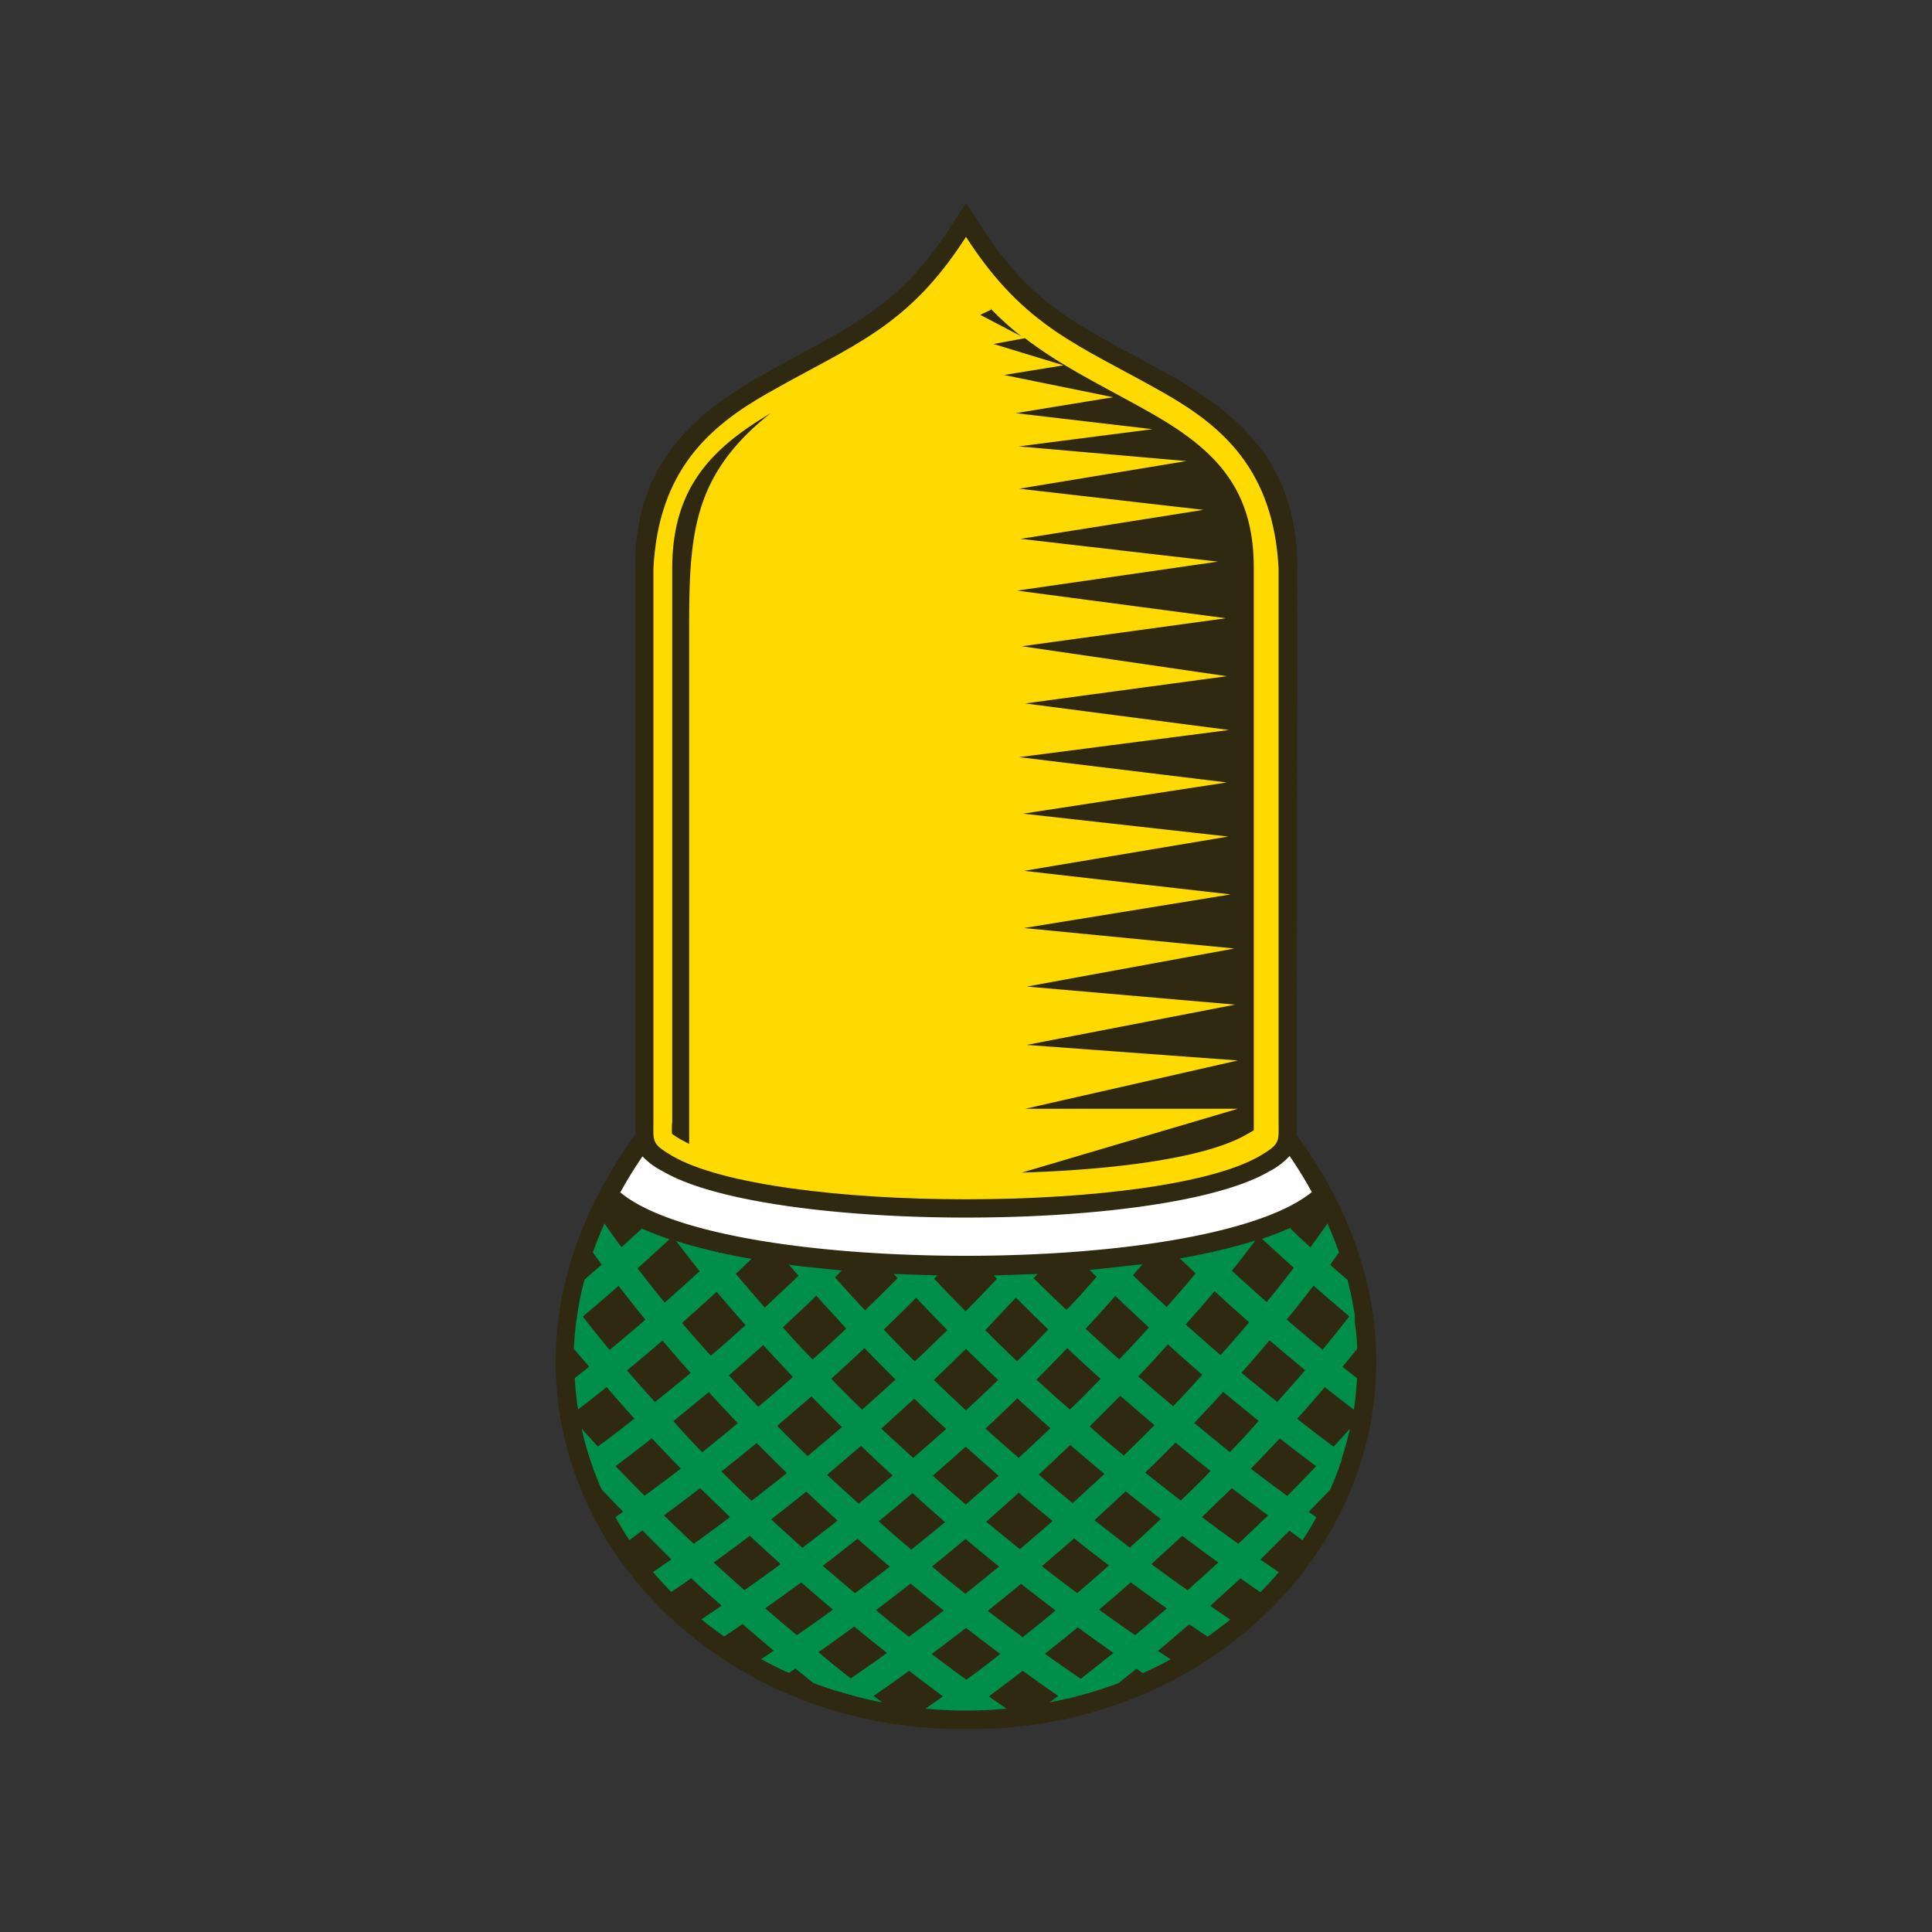 <svg id="Layer_1" data-name="Layer 1" xmlns="http://www.w3.org/2000/svg" viewBox="0 0 200 200"><rect x="0" y="0" width="200" height="200" fill="#333333" stroke="none"/><defs><style>.cls-1{fill:#2f2912;}.cls-1,.cls-2,.cls-3,.cls-4{fill-rule:evenodd;}.cls-2{fill:#ffda00;}.cls-3{fill:#fff;}.cls-4{fill:#008f4a;}</style></defs><title>Eichel_1</title><path class="cls-1" d="M65.73,116.08V58.86c0-9.79,4.76-15.25,12.84-19.84,8.73-5,14.08-6.6,19.83-15.53L100,21l1.6,2.49c5.76,8.93,11.1,10.57,19.83,15.53,8.08,4.59,12.88,10,12.87,19.84,0,0-.06,58.18-.09,58.58,21.31,29.08-1.63,61.84-34.21,61.56-32.59.28-55.52-32.48-34.21-61.56C65.77,117,65.73,116.59,65.73,116.08Z"/><path class="cls-2" d="M67.64,116.08V58.86c.52-10.17,5.79-14.73,11.87-18.18,8.77-5,14.41-6.71,20.49-16.16,6.09,9.45,11.72,11.17,20.49,16.16,6.08,3.45,11.35,8,11.87,18.18v57.22c0,2.09.22,2.31-1.92,3.57-10.24,6-50.64,6-60.87,0C67.42,118.39,67.64,118.17,67.64,116.08Z"/><path class="cls-1" d="M69.57,117.38a9.24,9.24,0,0,0,1,.63c.24.13.5.27.77.4V67c0-10.82-.2-17.39,8.42-24.21-6.42,3.79-10.18,8-10.17,16.09v57.22C69.55,116.37,69.53,117,69.57,117.38Z"/><path class="cls-1" d="M129.79,117c-.21.14-.44.26-.66.39-4.95,2.91-16.3,3.78-23.36,4l22.37-6.61h-22l22-5-21.86-1.61L127.86,104l-21.57-1.87,21.49-3.94L106,96.07l21.4-3.48L106,90.15l21.14-3.55-21.23-2.37L127,81l-21.5-2.62,21.72-2.81-21.1-2.75L127,70,105.77,66.9,126.91,64l-21.63-2.86,20.8-3-20.42-2.36,18.92-3-19.07-2.19,17.3-2.86-17.34-1.52,13.84-1.78-14.16-1.66,10.09-1.65-11.3-2.3,6.17-1-7.25-2.21,3.24-.6c4,3.07,8.41,5.11,13.12,7.79,6.69,3.81,10.58,7.87,10.57,16Zm-24-82.15-4.32-2.26,1.12-.52-.06-.14A31.46,31.46,0,0,0,105.82,34.89Z"/><path class="cls-3" d="M66.51,119.71c-.83,1.21-1.6,2.46-2.3,3.73l.51.39C70.49,128,85.22,130,100,130s29.5-2.07,35.29-6.21a4.91,4.91,0,0,0,.51-.39c-.7-1.27-1.47-2.52-2.3-3.73a7.56,7.56,0,0,1-2.09,1.58c-10.85,6.39-51.95,6.39-62.8,0A7.56,7.56,0,0,1,66.51,119.71Z"/><path class="cls-4" d="M130.63,128.24c1.09,1,2.2,2,3.31,3-.91,1.18-1.84,2.37-2.81,3.55-1.21-1.07-2.42-2.15-3.61-3.25.84-1,1.64-2.08,2.44-3.13-1.35.43-2.81.82-4.37,1.17l-.08.09-.07-.06c-1,.23-2.16.46-3.3.66l1.63,1.55q-1.44,1.74-3,3.48c-1.18-1.09-2.34-2.18-3.49-3.29l1-1.15c-.63.09-5,.56-5.48.6l.72.72c-1,1.14-2,2.29-3.12,3.42Q108.7,134,107,132.32l.41-.44-4.54.15.34.35q-1.6,1.69-3.25,3.37c-1.1-1.12-2.19-2.24-3.25-3.37l.33-.35-4.52-.15.4.44q-1.67,1.68-3.37,3.33c-1.06-1.13-2.1-2.28-3.12-3.42l.71-.71-3.48-.36q-1-.1-2-.24l1,1.14c-1.15,1.11-2.31,2.2-3.49,3.29q-1.53-1.74-3-3.48l1.63-1.55c-1.15-.2-2.25-.42-3.31-.65l-.06.05-.08-.09c-1.55-.35-3-.74-4.36-1.16q1.19,1.56,2.43,3.12-1.78,1.65-3.61,3.25c-1-1.18-1.9-2.37-2.81-3.55,1.12-1,2.22-2,3.31-3-1-.35-2-.72-2.86-1.11l-2.11,1.93q-.92-1.23-1.77-2.46c-.44,1-.84,2-1.2,3l.92,1.27c-.59.53-1.19,1-1.79,1.56a33.14,33.14,0,0,0-.69,3.26l-.16,1.09c-.12.93-.2,1.87-.25,2.81L61,141.47l-1.5,1.19a32.55,32.55,0,0,0,.34,3.25c1-.76,2-1.54,2.95-2.33.94,1.1,1.9,2.18,2.88,3.27-1.26,1-2.52,2-3.78,2.89-.57-.61-1.13-1.23-1.68-1.85.19.86.41,1.73.68,2.59l.1.3q.1.36.24.72l.13.39.06.17.06.17c.14.37.3.77.44,1.13l.36.82c.74.78,1.47,1.54,2.23,2.31l-.8.56c.45.82.93,1.62,1.45,2.38l1.34-1c1,1,2,2,3,3l-1.9,1.3c.6.72,1.24,1.41,1.89,2.07.7-.47,1.39-.94,2.08-1.43,1,1,2.08,1.91,3.14,2.85l-2.1,1.42c.77.61,1.55,1.2,2.36,1.77l1.9-1.29c1.07.93,2.15,1.85,3.23,2.76-.43.3-.87.59-1.31.87.94.52,1.9,1,2.88,1.43l.67-.45,1.84,1.48c.71.27,1.44.52,2.17.76l2.31.66,1.17.29,1.51.32-.91-.68c1.23-.84,2.45-1.71,3.68-2.6,1.16.9,2.34,1.78,3.51,2.65l-1.83,1.27c1.39.13,2.8.2,4.2.2s2.81-.07,4.2-.2l-1.83-1.27q1.77-1.31,3.51-2.65c1.23.89,2.45,1.76,3.68,2.6l-.91.68,1.45-.31.34-.08.11,0,2.16-.58.88-.27c.73-.23,1.51-.5,2.22-.77l1.84-1.48.67.45c1-.44,1.94-.91,2.88-1.43l-1.32-.87q1.64-1.37,3.24-2.76c.63.44,1.27.87,1.9,1.29.8-.57,1.59-1.16,2.35-1.77l-2.09-1.42c1.06-.94,2.1-1.89,3.14-2.85l2.07,1.44c.66-.67,1.29-1.36,1.9-2.08l-1.9-1.3c1-1,2-2,3-3l1.34,1c.52-.76,1-1.56,1.45-2.38l-.8-.56c.76-.77,1.5-1.54,2.24-2.31.11-.27.23-.55.35-.82l.58-1.51.08-.26.08-.21.1-.3,0-.11.15-.49c.27-.86.5-1.73.69-2.6-.56.63-1.12,1.25-1.69,1.86-1.26-.94-2.52-1.91-3.78-2.89q1.47-1.62,2.88-3.27c1,.79,2,1.57,3,2.33.16-1.08.27-2.17.33-3.25-.5-.4-1-.79-1.5-1.19l1.51-1.85c0-.94-.13-1.87-.24-2.8v-.25l0-.16v-.27l-.07-.42c-.18-1.09-.41-2.18-.69-3.26-.6-.51-1.2-1-1.79-1.56l.92-1.27c-.36-1-.76-2-1.2-3-.57.82-1.16,1.64-1.77,2.47-.71-.65-1.42-1.29-2.12-2A27.35,27.35,0,0,1,130.63,128.24Zm-18.75,45.55c-1.24-.84-2.47-1.71-3.71-2.59q1.71-1.35,3.4-2.74c1.23.9,2.47,1.79,3.7,2.65C114.14,172,113,172.91,111.88,173.79Zm5.62-4.52q-1.86-1.29-3.73-2.64c1.11-.93,2.2-1.87,3.29-2.83,1.24.92,2.49,1.82,3.73,2.7C119.7,167.44,118.61,168.36,117.5,169.27Zm5.44-4.65q-1.87-1.32-3.75-2.7c1.07-1,2.14-1.94,3.19-2.93,1.25.94,2.49,1.86,3.74,2.76Q124.54,163.19,122.94,164.62Zm5.25-4.81c-1.25-.89-2.51-1.81-3.76-2.76,1-1,2.07-2,3.09-3q1.88,1.44,3.75,2.82Q129.76,158.34,128.19,159.81Zm5.07-4.95q-1.89-1.38-3.78-2.82,1.53-1.56,3-3.14,1.88,1.47,3.76,2.88C135.26,152.82,134.27,153.84,133.26,154.86Zm-33.26,19c-1.18-.86-2.37-1.74-3.55-2.64q1.78-1.32,3.55-2.7,1.77,1.38,3.55,2.69Q101.78,172.63,100,173.91Zm5.84-4.41q-1.8-1.32-3.59-2.7c1.15-.91,2.3-1.85,3.44-2.79,1.19.93,2.39,1.85,3.58,2.75Q107.56,168.16,105.84,169.5Zm5.64-4.56q-1.82-1.35-3.62-2.76,1.68-1.43,3.34-2.89c1.2,1,2.4,1.89,3.6,2.81Q113.15,163.54,111.48,164.94Zm5.45-4.71c-1.21-.92-2.43-1.86-3.63-2.81,1.09-1,2.16-2,3.23-3q1.8,1.46,3.63,2.87Q118.56,158.78,116.93,160.23Zm5.28-4.87q-1.84-1.41-3.66-2.87c1.06-1,2.1-2.06,3.14-3.11,1.2,1,2.42,2,3.64,2.94C124.3,153.34,123.26,154.36,122.21,155.36Zm5.09-5c-1.23-1-2.46-2-3.67-3,1-1.07,2-2.14,3-3.22,1.21,1,2.43,2,3.66,3Q128.84,148.77,127.3,150.34Zm4.9-5.2q-1.84-1.48-3.68-3,1.48-1.68,2.91-3.36c1.22,1.05,2.44,2.08,3.68,3.09Q133.69,143.5,132.2,145.14Zm4.7-5.4c-1.24-1-2.48-2.06-3.7-3.11q1.43-1.75,2.78-3.51c1.23,1.07,2.46,2.14,3.7,3.18Q138.33,138,136.9,139.74Zm-48.78,34c1.24-.84,2.47-1.71,3.71-2.6q-1.71-1.33-3.4-2.73c-1.23.9-2.46,1.79-3.7,2.65C85.86,172,87,172.91,88.12,173.79Zm6-4.29c1.19-.88,2.39-1.78,3.58-2.7-1.15-.91-2.3-1.85-3.44-2.79-1.19.93-2.39,1.85-3.58,2.75Q92.44,168.16,94.17,169.5Zm5.83-4.45q1.74-1.38,3.47-2.8-1.74-1.41-3.47-2.86-1.73,1.46-3.47,2.86Q98.26,163.67,100,165.05Zm5.65-4.62q1.69-1.43,3.37-2.9-1.77-1.44-3.51-2.92-1.67,1.5-3.37,3Q103.88,159,105.65,160.43Zm5.46-4.77q1.65-1.49,3.27-3-1.77-1.47-3.53-3c-1.07,1-2.17,2.06-3.27,3.07Q109.34,154.22,111.11,155.66Zm5.29-4.93q1.6-1.54,3.16-3.12-1.78-1.5-3.54-3.05-1.56,1.6-3.17,3.18C114,148.75,115.21,149.75,116.4,150.73Zm5.11-5.1q1.55-1.6,3-3.24-1.8-1.54-3.56-3.14c-1,1.11-2,2.22-3.07,3.31Q119.72,144.12,121.51,145.63Zm4.91-5.29q1.52-1.68,2.94-3.38c-1.2-1.06-2.4-2.13-3.58-3.22q-1.44,1.72-3,3.45Q124.62,138.78,126.42,140.34ZM82.49,169.27q1.88-1.29,3.74-2.64c-1.11-.93-2.2-1.87-3.29-2.83q-1.86,1.38-3.73,2.7Q80.85,167.91,82.49,169.27Zm6-4.33q1.82-1.35,3.62-2.76-1.68-1.43-3.34-2.89-1.8,1.43-3.6,2.81C86.3,163.06,87.41,164,88.52,164.94Zm5.83-4.51q1.77-1.41,3.51-2.86c-1.13-1-2.26-2-3.37-3q-1.74,1.48-3.5,2.92Q92.66,159,94.35,160.43Zm5.65-4.67c1.14-1,2.28-2,3.4-3-1.14-1-2.28-2-3.4-3-1.12,1-2.26,2-3.4,3C97.72,153.8,98.86,154.79,100,155.76Zm5.47-4.83q1.66-1.53,3.3-3.08c-1.15-1-2.29-2.06-3.43-3.1-1.08,1.06-2.18,2.1-3.3,3.14C103.17,148.92,104.32,149.93,105.47,150.93Zm5.29-5c1.09-1,2.15-2.12,3.2-3.19q-1.74-1.57-3.45-3.18c-1.05,1.1-2.11,2.18-3.19,3.26Q109,144.39,110.76,145.92Zm5.12-5.18q1.58-1.67,3.09-3.33c-1.18-1.08-2.33-2.17-3.48-3.27q-1.5,1.71-3.08,3.41C113.55,138.62,114.71,139.69,115.88,140.74ZM77.06,164.62q1.88-1.32,3.75-2.7c-1.07-1-2.14-1.94-3.19-2.93-1.25.94-2.49,1.86-3.74,2.76Q75.46,163.19,77.06,164.62Zm6-4.39q1.83-1.38,3.64-2.82c-1.09-1-2.17-2-3.24-3q-1.8,1.46-3.63,2.87C80.91,158.28,82,159.26,83.07,160.23Zm5.82-4.57q1.77-1.44,3.53-2.92c-1.1-1-2.19-2-3.27-3.07-1.17,1-2.34,2-3.53,3Q87.24,154.17,88.89,155.66Zm5.64-4.73c1.15-1,2.3-2,3.43-3-1.11-1-2.22-2.08-3.3-3.14-1.13,1-2.27,2.08-3.43,3.1Q92.86,149.39,94.53,150.93ZM100,146q1.68-1.56,3.33-3.15-1.69-1.6-3.33-3.22-1.64,1.62-3.33,3.22Q98.32,144.46,100,146Zm5.3-5.09c1.09-1.08,2.16-2.18,3.22-3.28q-1.69-1.64-3.35-3.3Q103.58,136,102,137.7,103.6,139.32,105.3,140.93ZM71.81,159.81q1.89-1.34,3.76-2.76c-1-1-2.07-2-3.09-3q-1.87,1.44-3.75,2.82Q70.24,158.34,71.81,159.81Zm6-4.45q1.83-1.41,3.65-2.87-1.59-1.55-3.13-3.11-1.81,1.5-3.65,2.94C75.7,153.34,76.74,154.36,77.8,155.36Zm5.8-4.63c1.19-1,2.38-2,3.55-3q-1.61-1.58-3.16-3.18-1.77,1.55-3.55,3.05Q82,149.19,83.6,150.73Zm5.64-4.81q1.74-1.53,3.45-3.11c-1.08-1.08-2.15-2.16-3.2-3.26q-1.71,1.6-3.45,3.18C87.09,143.8,88.16,144.87,89.24,145.92Zm5.46-5c1.14-1.06,2.25-2.15,3.36-3.23-1.1-1.11-2.17-2.23-3.23-3.35q-1.65,1.67-3.35,3.3C92.54,138.75,93.61,139.85,94.7,140.93Zm-28,13.93q1.89-1.38,3.77-2.82-1.52-1.56-3-3.14-1.87,1.47-3.76,2.89Q65.23,153.33,66.74,154.86Zm6-4.52c1.23-1,2.46-2,3.67-3q-1.53-1.6-3-3.22c-1.22,1-2.44,2-3.67,3Q71.16,148.77,72.7,150.34Zm5.8-4.71q1.8-1.51,3.57-3.07c-1-1.09-2.06-2.2-3.07-3.31q-1.75,1.59-3.56,3.14Q76.94,144,78.5,145.63Zm5.62-4.89c1.17-1.05,2.33-2.12,3.47-3.19-1-1.13-2.08-2.27-3.09-3.41q-1.71,1.65-3.47,3.27C82,138.52,83.07,139.64,84.12,140.74Zm-16.32,4.4q1.85-1.48,3.69-3-1.5-1.68-2.92-3.36c-1.22,1.05-2.44,2.08-3.68,3.09Q66.32,143.5,67.8,145.14Zm5.78-4.8c1.21-1,2.4-2.09,3.59-3.15q-1.52-1.73-3-3.45c-1.18,1.09-2.38,2.16-3.58,3.22Q72.07,138.66,73.58,140.34Zm-10.48-.6c1.24-1,2.48-2.06,3.7-3.11q-1.42-1.75-2.78-3.51c-1.22,1.07-2.46,2.14-3.7,3.18Q61.67,138,63.1,139.74Z"/></svg>
